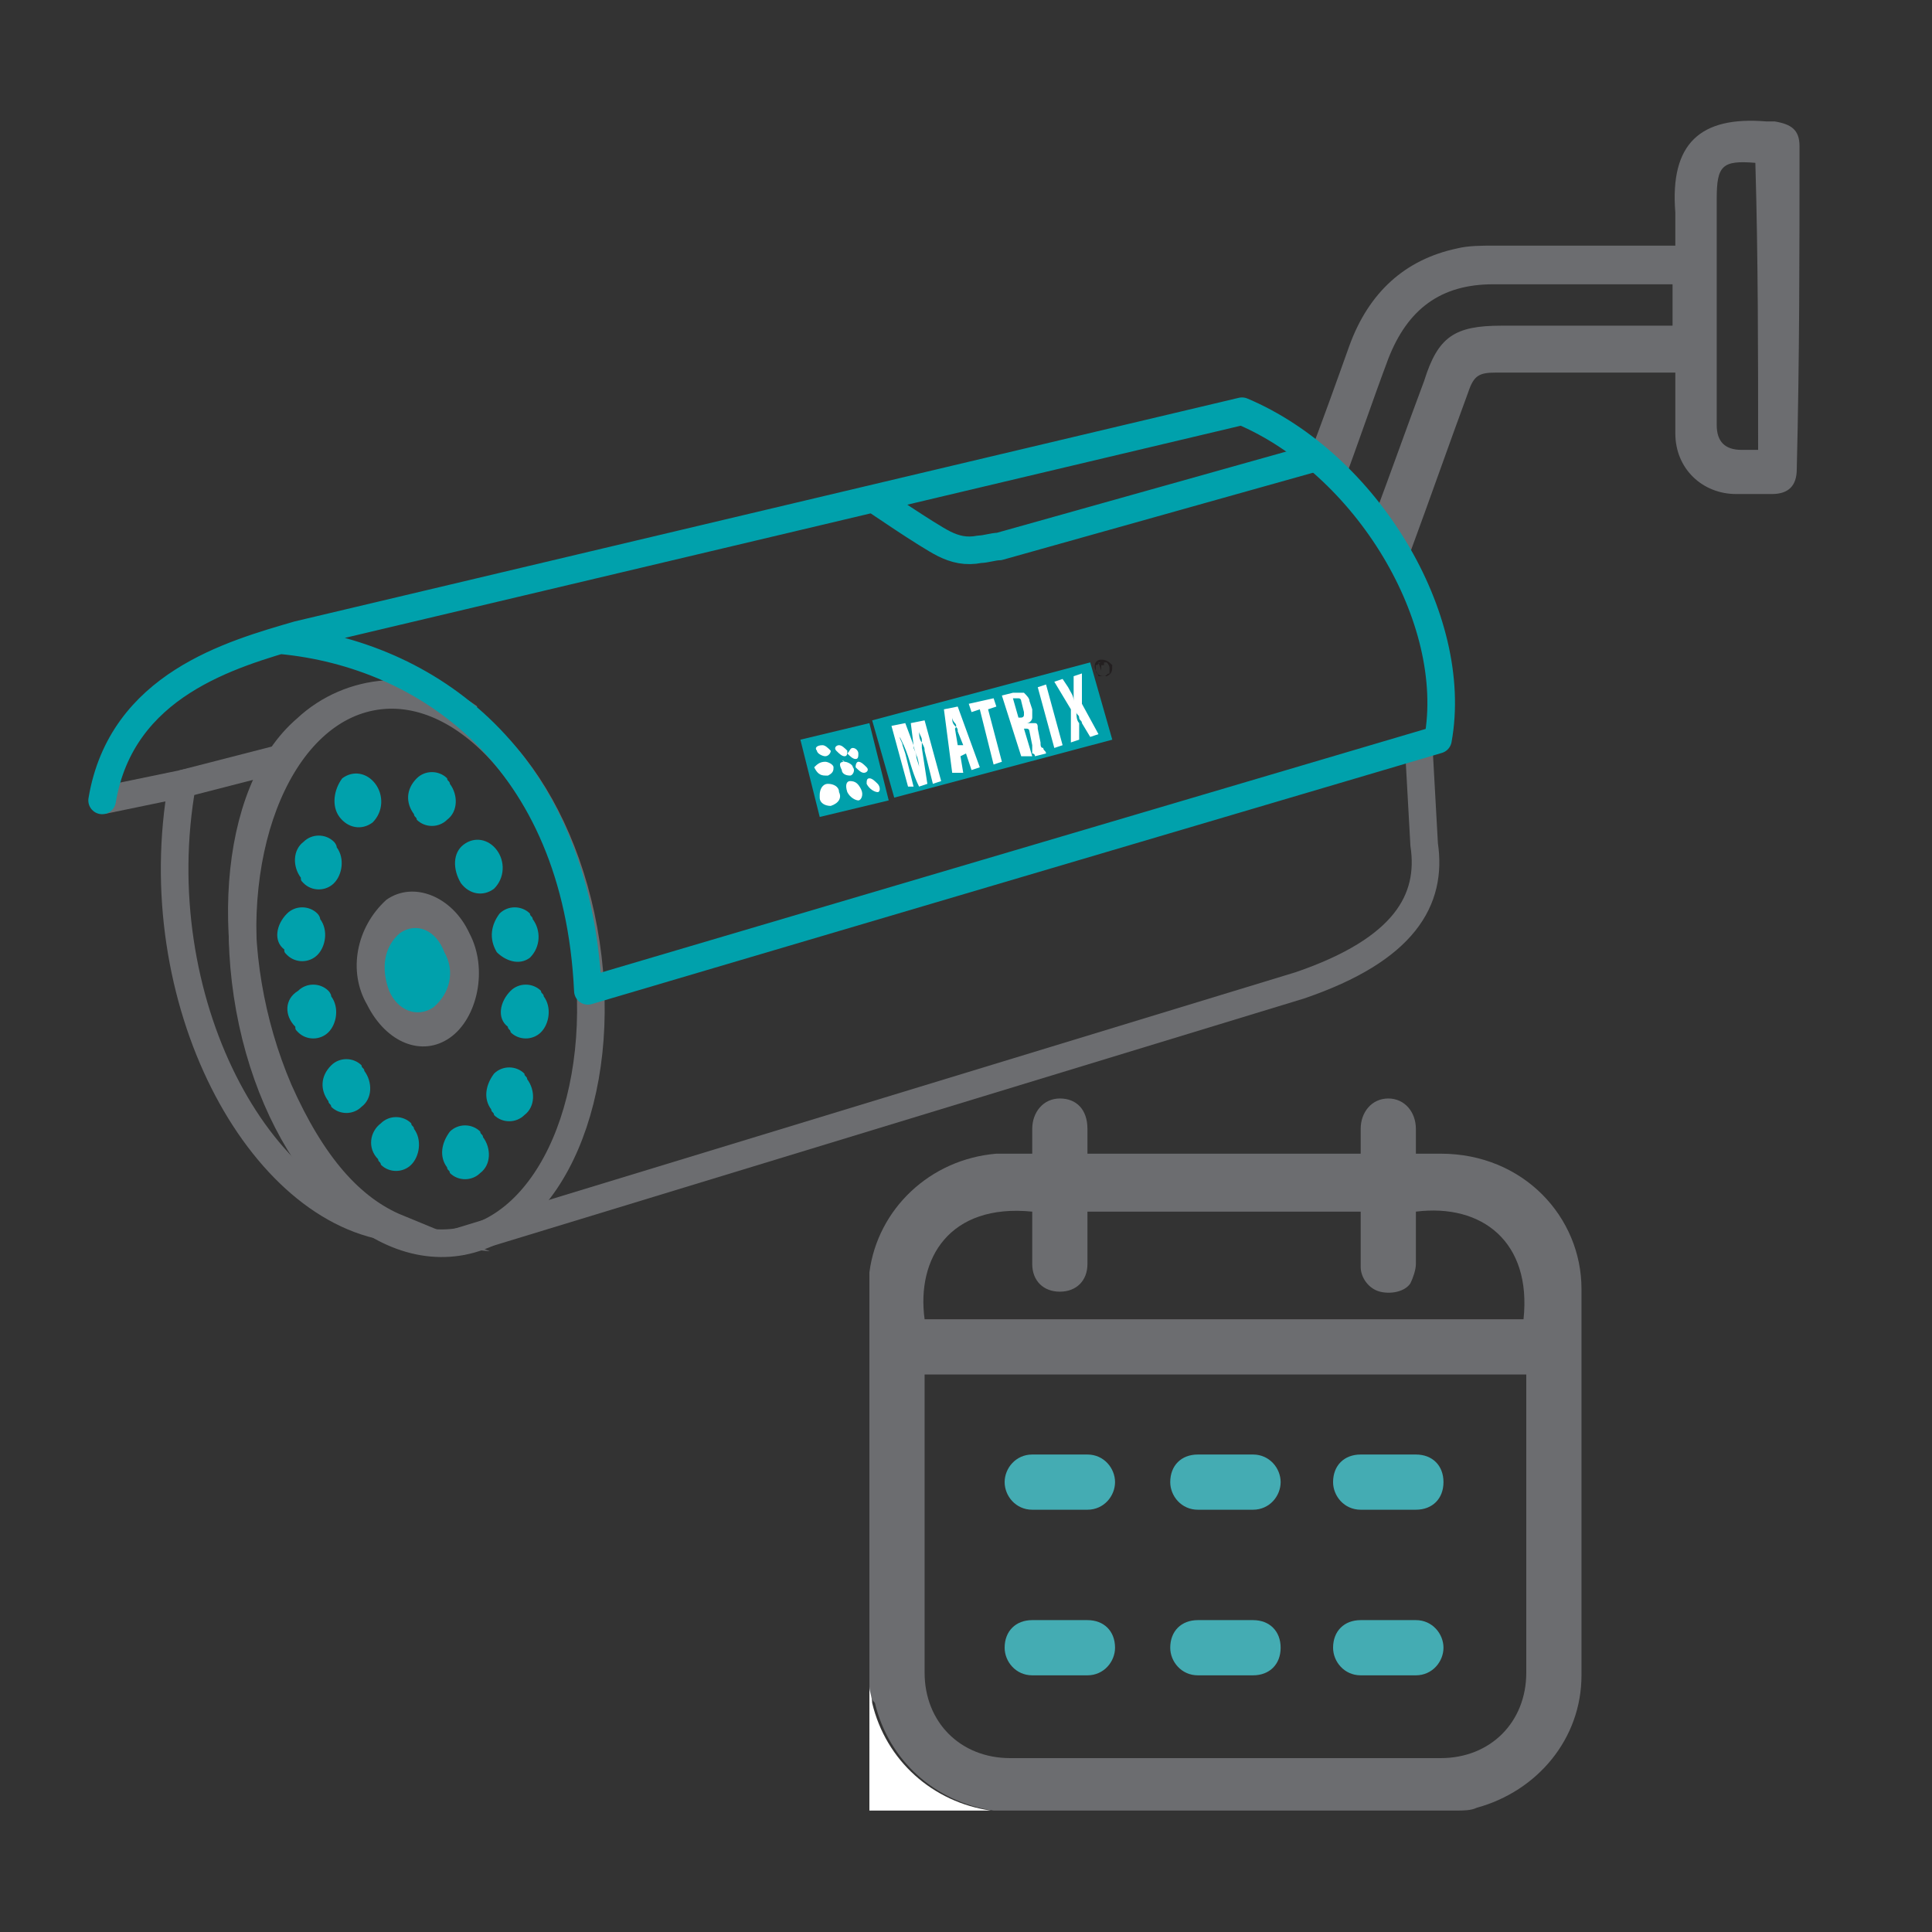 <?xml version="1.0" encoding="UTF-8"?>
<!-- Generator: Adobe Illustrator 25.2.1, SVG Export Plug-In . SVG Version: 6.00 Build 0)  -->
<svg xmlns="http://www.w3.org/2000/svg" xmlns:xlink="http://www.w3.org/1999/xlink" version="1.1" id="Layer_1" x="0px" y="0px" viewBox="0 0 70 70" style="enable-background:new 0 0 70 70;" xml:space="preserve">
<rect x="0" y="0" width="70" height="70" fill="#333333" stroke="none"/>
<style type="text/css">
	.st0{fill:#6C6D70;}
	.st1{fill:#FFFFFF;}
	.st2{fill:#44ACB3;}
	.st3{fill:none;stroke:#6C6D70;stroke-miterlimit:10;}
	.st4{fill:#00A1AC;}
	.st5{fill:none;stroke:#00A1AC;stroke-linecap:round;stroke-linejoin:round;}
	.st6{fill-rule:evenodd;clip-rule:evenodd;fill:#00A0AB;}
	.st7{fill-rule:evenodd;clip-rule:evenodd;fill:#FFFFFF;}
	.st8{fill-rule:evenodd;clip-rule:evenodd;fill:#231F20;}
</style>
<path class="st0" d="M65.2,5.3c0-0.6-0.3-0.8-0.9-0.9c-0.1,0-0.2,0-0.3,0c-2.4-0.2-3.5,0.8-3.3,3.3c0,0.4,0,0.8,0,1.2  c-0.2,0-0.4,0-0.6,0c-2,0-4,0-6,0c-0.4,0-0.9,0-1.3,0.1c-1.9,0.4-3.2,1.6-3.9,3.5c-0.5,1.4-1,2.8-1.5,4.1c0.4,0.3,0.8,0.7,1.2,1.1  c0.6-1.6,1.1-3.1,1.7-4.7c0.7-1.8,1.9-2.7,3.8-2.7c2.2,0,4.3,0,6.5,0c0,0.5,0,1,0,1.5c-2.1,0-4.2,0-6.2,0c-1.7,0-2.3,0.4-2.8,2  c-0.6,1.6-1.2,3.3-1.8,4.9c0,0.1-0.1,0.2-0.1,0.3c0.9,1.2,1.7,2.8,2,4.7l0.6,0.2c-0.3-0.1-0.5-0.2-0.4-0.6c0.1-1-0.2-1.9-0.7-2.7  c-0.1-0.2-0.1-0.4-0.1-0.6c0.7-1.9,1.4-3.9,2.1-5.8c0.2-0.6,0.4-0.7,1-0.7c1.7,0,3.5,0,5.2,0c0.4,0,0.9,0,1.3,0c0,0.8,0,1.5,0,2.2  c0,1.3,1,2.2,2.2,2.2c0.4,0,0.9,0,1.3,0c0.6,0,0.9-0.3,0.9-0.9C65.2,13,65.2,9.1,65.2,5.3z M63.7,16.3c-0.2,0-0.4,0-0.6,0  c-0.6,0-0.9-0.3-0.9-0.9c0-1.1,0-2.2,0-3.3c0-1.6,0-3.2,0-4.9c0-1.2,0.2-1.4,1.4-1.3C63.7,9.3,63.7,12.8,63.7,16.3z"></path>
<path class="st0" d="M31.5,61.1c0-5,0-9.9,0-14.9c0,0,0-0.1,0-0.1c0.3-2.3,2.2-4.1,4.6-4.3c0.4,0,0.9,0,1.3,0c0-0.3,0-0.6,0-0.9  c0-0.6,0.4-1.1,1-1.1c0.6,0,1,0.4,1,1.1c0,0.3,0,0.6,0,0.9c3.3,0,6.6,0,9.9,0c0-0.3,0-0.6,0-0.9c0-0.6,0.4-1.1,1-1.1  c0.6,0,1,0.5,1,1.1c0,0.3,0,0.6,0,0.9c0.3,0,0.6,0,0.9,0c3,0,5.1,2.3,5.1,4.9c0,4.7,0,9.3,0,14c0,2.3-1.6,4.2-3.8,4.8  c-0.2,0.1-0.5,0.1-0.7,0.1c-5.6,0-11.1,0-16.7,0c0,0-0.1,0-0.1,0c-2.1-0.3-3.8-1.8-4.3-3.9C31.5,61.5,31.5,61.3,31.5,61.1z   M33.5,49.8c0,0.1,0,0.2,0,0.3c0,3.5,0,7,0,10.5c0,1.8,1.3,3.1,3.1,3.1c5.2,0,10.4,0,15.6,0c1.8,0,3.1-1.3,3.1-3.1c0-3.5,0-7,0-10.5  c0-0.1,0-0.2,0-0.3C48,49.8,40.7,49.8,33.5,49.8z M49.3,43.9c-3.3,0-6.6,0-9.9,0c0,0.7,0,1.3,0,1.9c0,0.6-0.4,1-1,1  c-0.6,0-1-0.4-1-1c0-0.6,0-1.1,0-1.7c0-0.1,0-0.2,0-0.2c-3-0.3-4.2,1.7-3.9,3.9c7.2,0,14.5,0,21.7,0c0.3-2.8-1.5-4.2-3.9-3.9  c0,0.6,0,1.3,0,1.9c0,0.2-0.1,0.5-0.2,0.7c-0.2,0.3-0.7,0.4-1.1,0.3c-0.4-0.1-0.7-0.5-0.7-0.9C49.3,45.2,49.3,44.5,49.3,43.9z"></path>
<path class="st1" d="M31.5,61.1c0,0.2,0.1,0.4,0.1,0.6c0.5,2.1,2.2,3.6,4.3,3.9c0,0,0.1,0,0.1,0c-1.5,0-3,0-4.5,0  C31.5,64.1,31.5,62.6,31.5,61.1z"></path>
<path class="st2" d="M38.4,58.7c0.3,0,0.7,0,1,0c0.6,0,1,0.4,1,1c0,0.5-0.4,1-1,1c-0.7,0-1.4,0-2,0c-0.6,0-1-0.5-1-1  c0-0.6,0.4-1,1-1C37.8,58.7,38.1,58.7,38.4,58.7z"></path>
<path class="st2" d="M50.3,58.7c0.3,0,0.7,0,1,0c0.6,0,1,0.5,1,1c0,0.5-0.4,1-1,1c-0.7,0-1.3,0-2,0c-0.6,0-1-0.5-1-1  c0-0.6,0.4-1,1-1C49.7,58.7,50,58.7,50.3,58.7z"></path>
<path class="st2" d="M50.3,54.7c-0.3,0-0.7,0-1,0c-0.6,0-1-0.5-1-1c0-0.6,0.4-1,1-1c0.7,0,1.3,0,2,0c0.6,0,1,0.4,1,1  c0,0.6-0.4,1-1,1C51,54.7,50.6,54.7,50.3,54.7z"></path>
<path class="st2" d="M38.4,52.7c0.3,0,0.7,0,1,0c0.6,0,1,0.5,1,1c0,0.5-0.4,1-1,1c-0.7,0-1.3,0-2,0c-0.6,0-1-0.5-1-1  c0-0.5,0.4-1,1-1C37.8,52.7,38.1,52.7,38.4,52.7z"></path>
<path class="st2" d="M44.4,52.7c0.3,0,0.7,0,1,0c0.6,0,1,0.5,1,1c0,0.5-0.4,1-1,1c-0.7,0-1.3,0-2,0c-0.6,0-1-0.5-1-1  c0-0.6,0.4-1,1-1C43.7,52.7,44,52.7,44.4,52.7z"></path>
<path class="st2" d="M44.4,58.7c0.3,0,0.7,0,1,0c0.6,0,1,0.4,1,1c0,0.6-0.4,1-1,1c-0.7,0-1.3,0-2,0c-0.6,0-1-0.5-1-1  c0-0.6,0.4-1,1-1C43.7,58.7,44,58.7,44.4,58.7z"></path>
<path class="st3" d="M51.4,27l0.2,3.6c0.3,2-0.7,3.8-4.5,5.1L16.6,45"></path>
<path class="st3" d="M17,26c-1.8-1.3-4.3-1.1-5.9,0.4c-2.7,2.3-3.1,8.2-1,13.1c1.2,2.7,2.6,4.3,4.3,5c-5-0.5-9.2-8.3-7.8-16.1  l-2.9,0.6"></path>
<path class="st4" d="M16.3,41c0.3-0.3,0.8-0.3,1.1,0c0,0.1,0.1,0.1,0.1,0.2c0.3,0.4,0.3,1-0.1,1.3c0,0,0,0,0,0  c-0.3,0.3-0.8,0.3-1.1,0c0-0.1-0.1-0.1-0.1-0.2C15.9,41.9,16,41.4,16.3,41z"></path>
<path class="st4" d="M13.8,40.7c0.3-0.3,0.8-0.3,1.1,0c0,0.1,0.1,0.1,0.1,0.2c0.3,0.4,0.2,1-0.1,1.3c-0.3,0.3-0.8,0.3-1.1,0  c0-0.1-0.1-0.1-0.1-0.2C13.3,41.6,13.4,41,13.8,40.7z"></path>
<path class="st4" d="M12,38.6c0.3-0.3,0.8-0.3,1.1,0c0,0.1,0.1,0.1,0.1,0.2c0.3,0.4,0.3,1-0.1,1.3c-0.3,0.3-0.8,0.3-1.1,0  c0-0.1-0.1-0.1-0.1-0.2C11.6,39.5,11.6,39,12,38.6z"></path>
<path class="st4" d="M10.8,35.9c0.3-0.3,0.8-0.3,1.1,0c0,0,0.1,0.1,0.1,0.2c0.3,0.4,0.2,1-0.1,1.3c-0.3,0.3-0.8,0.3-1.1,0  c-0.1-0.1-0.1-0.1-0.1-0.2C10.3,36.8,10.3,36.2,10.8,35.9C10.8,35.9,10.8,35.9,10.8,35.9z"></path>
<path class="st4" d="M10.4,33.1c0.3-0.3,0.8-0.3,1.1,0c0,0,0.1,0.1,0.1,0.2c0.3,0.4,0.2,1-0.1,1.3c-0.3,0.3-0.8,0.3-1.1,0  c-0.1-0.1-0.1-0.1-0.1-0.2C9.9,34.1,10,33.5,10.4,33.1z"></path>
<path class="st4" d="M11,30.5c0.3-0.3,0.8-0.3,1.1,0c0,0,0.1,0.1,0.1,0.2c0.3,0.4,0.2,1-0.1,1.3c-0.3,0.3-0.8,0.3-1.1,0  c-0.1-0.1-0.1-0.1-0.1-0.2C10.6,31.4,10.6,30.8,11,30.5L11,30.5z"></path>
<path class="st4" d="M12.4,28.2c0.4-0.3,0.9-0.2,1.2,0.2c0,0,0,0,0,0c0.3,0.4,0.3,1-0.1,1.4c-0.4,0.3-0.9,0.2-1.2-0.2c0,0,0,0,0,0  C12,29.2,12.1,28.6,12.4,28.2z"></path>
<path class="st4" d="M15.1,28.2c0.3-0.3,0.8-0.3,1.1,0c0,0.1,0.1,0.1,0.1,0.2c0.3,0.4,0.3,1-0.1,1.3c-0.3,0.3-0.8,0.3-1.1,0  c0-0.1-0.1-0.1-0.1-0.2C14.7,29.1,14.7,28.6,15.1,28.2z"></path>
<path class="st4" d="M16.8,30.6c0.4-0.3,0.9-0.2,1.2,0.2c0,0,0,0,0,0c0.3,0.4,0.3,1-0.1,1.4c-0.4,0.3-0.9,0.2-1.2-0.2c0,0,0,0,0,0  C16.4,31.5,16.4,30.9,16.8,30.6L16.8,30.6z"></path>
<path class="st4" d="M18.1,33.1c0.3-0.3,0.8-0.3,1.1,0c0,0.1,0.1,0.1,0.1,0.2c0.3,0.4,0.3,1-0.1,1.4c-0.4,0.3-0.9,0.1-1.2-0.2  c0,0,0,0,0,0C17.7,34,17.8,33.5,18.1,33.1L18.1,33.1z"></path>
<path class="st4" d="M18.5,35.9c0.3-0.3,0.8-0.3,1.1,0c0,0.1,0.1,0.1,0.1,0.2c0.3,0.4,0.2,1-0.1,1.3c-0.3,0.3-0.8,0.3-1.1,0  c0-0.1-0.1-0.1-0.1-0.2C18,36.9,18.1,36.3,18.5,35.9z"></path>
<path class="st4" d="M17.9,38.9c0.3-0.3,0.8-0.3,1.1,0c0,0.1,0.1,0.1,0.1,0.2c0.3,0.4,0.3,1-0.1,1.3c0,0,0,0,0,0  c-0.3,0.3-0.8,0.3-1.1,0c0-0.1-0.1-0.1-0.1-0.2C17.5,39.8,17.6,39.3,17.9,38.9z"></path>
<path class="st0" d="M14,32.6c1-0.7,2.4-0.1,3,1.2c0.7,1.3,0.3,3.1-0.7,3.8s-2.3,0.2-3-1.2C12.6,35.2,12.9,33.6,14,32.6z M14.3,33.4  c0.7-0.5,1.6-0.1,2.1,0.8c0.5,0.9,0.3,2-0.4,2.8c-0.7,0.5-1.7,0.1-2.2-0.9C13.4,35.2,13.6,34.1,14.3,33.4L14.3,33.4z"></path>
<path class="st4" d="M14.5,33.8c0.6-0.4,1.3-0.1,1.6,0.7c0.4,0.7,0.2,1.5-0.4,2c-0.6,0.4-1.3,0.1-1.6-0.6  C13.8,35.1,13.9,34.3,14.5,33.8z"></path>
<ellipse transform="matrix(0.989 -0.149 0.149 0.989 -5.066 2.647)" class="st3" cx="15.1" cy="35.1" rx="6.2" ry="10"></ellipse>
<path class="st5" d="M10.2,23.2c5.2,0.5,10.7,4.2,11.1,12.7l30.8-9.1c0.8-4.4-2.6-10-7.1-11.9c-11.4,2.7-22.8,5.4-34.2,8.1  c-2.4,0.7-6.4,1.8-7.1,6"></path>
<line class="st3" x1="10.1" y1="27.5" x2="6.6" y2="28.4"></line>
<polygon class="st6" points="31.6,26.1 39.5,24 40.3,26.8 32.4,28.9 31.6,26.1 "></polygon>
<path class="st7" d="M38.8,26.9v-1.2l-0.6-1l0.3-0.1l0.2,0.3l0,0c0.1,0.2,0.2,0.3,0.2,0.5l0,0c0-0.1,0-0.2,0-0.3c0-0.1,0-0.2,0-0.3  v-0.3l0.3-0.1v1.1l0.6,1.1l-0.3,0.1l-0.3-0.5c0-0.1-0.1-0.1-0.1-0.2c0-0.1-0.1-0.1-0.1-0.2l0,0c0,0.1,0,0.3,0.1,0.4l0,0v0.6  L38.8,26.9L38.8,26.9z M38.5,27l-0.3,0.1l-0.6-2.2l0.3-0.1L38.5,27L38.5,27z M36.3,25.2l0.4-0.1c0.1,0,0.3,0,0.4,0  c0.1,0.1,0.2,0.2,0.2,0.3l0.1,0.3c0,0.1,0,0.2,0,0.3c0,0.1-0.1,0.2-0.2,0.2l0,0c0.1,0,0.2,0,0.3,0c0.1,0,0.1,0.1,0.1,0.2l0.1,0.5  c0,0.1,0,0.2,0.1,0.2c0,0.1,0.1,0.1,0.1,0.2l-0.4,0.1c0,0,0-0.1-0.1-0.1l0-0.2v-0.1l-0.1-0.5c0,0,0-0.1-0.1-0.1c0,0-0.1,0-0.1,0l0,0  l0.3,1L37,27.4L36.3,25.2L36.3,25.2z M37.1,25.8L37,25.4c0,0,0-0.1-0.1-0.1c0,0-0.1,0-0.1,0h-0.1l0.2,0.7H37c0,0,0.1,0,0.1-0.1  C37.1,25.9,37.1,25.9,37.1,25.8L37.1,25.8z M36.3,27.6L36,27.7l-0.5-2l-0.3,0.1l-0.1-0.3l0.9-0.2l0.1,0.3l-0.3,0.1L36.3,27.6  L36.3,27.6z M34.7,27l0.2,0l-0.2-0.5c0-0.1,0-0.1-0.1-0.2s-0.1-0.2-0.1-0.3l0,0c0,0,0,0.1,0.1,0.2c0.1,0.1,0,0.2,0,0.2L34.7,27  L34.7,27z M34.5,28l-0.3-2.3l0.5-0.1l0.8,2.2l-0.3,0.1L35,27.3l-0.2,0.1l0.1,0.6L34.5,28L34.5,28z M32.9,28.5l-0.6-2.2l0.5-0.1  l0.3,0.8l0,0c0,0,0,0.1,0,0.1c0.1,0.2,0.2,0.5,0.2,0.7l0,0c0-0.1-0.1-0.3-0.1-0.4c0-0.1-0.1-0.3-0.1-0.4l-0.1-0.8l0.5-0.1l0.6,2.2  l-0.3,0.1l-0.3-1.2l0,0c0-0.1,0-0.1-0.1-0.3c-0.1-0.1-0.1-0.3-0.1-0.4l0,0c0,0.1,0.1,0.2,0.1,0.3s0,0.2,0,0.3l0.2,1.3l-0.3,0.1  c-0.2-0.4-0.3-0.8-0.4-1.1s-0.2-0.5-0.3-0.7l0,0c0,0.1,0.1,0.2,0.1,0.3l0.1,0.3l0.3,1.2L32.9,28.5L32.9,28.5z"></path>
<polygon class="st6" points="29,26.8 31.5,26.2 32.2,29 29.7,29.6 29,26.8 "></polygon>
<path class="st7" d="M29.8,27c0.1,0,0.2,0.1,0.3,0.2c0,0.1-0.1,0.2-0.2,0.2c-0.1,0-0.3-0.1-0.3-0.2C29.5,27.1,29.6,27,29.8,27z"></path>
<path class="st7" d="M29.9,27.6c0.1,0,0.3,0.1,0.3,0.2c0,0.1,0,0.2-0.2,0.3c0,0,0,0-0.1,0c-0.2,0-0.3-0.1-0.4-0.3  C29.6,27.7,29.7,27.6,29.9,27.6C29.8,27.6,29.9,27.6,29.9,27.6z"></path>
<path class="st7" d="M30,28.4c0.2,0,0.4,0.1,0.4,0.3c0.1,0.2,0,0.4-0.3,0.5c-0.2,0-0.4-0.1-0.4-0.3c0,0,0,0,0-0.1  C29.7,28.6,29.8,28.4,30,28.4z"></path>
<path class="st7" d="M30.4,27c0.1,0,0.2,0.1,0.3,0.2c0,0.1,0,0.2-0.1,0.2c-0.1,0-0.2-0.1-0.3-0.2C30.2,27.1,30.3,27,30.4,27z"></path>
<path class="st7" d="M30.6,27.6c0.1,0,0.3,0.1,0.3,0.2c0.1,0.1,0,0.3-0.1,0.3c-0.2,0-0.3-0.1-0.3-0.2C30.4,27.7,30.4,27.6,30.6,27.6  C30.5,27.6,30.5,27.5,30.6,27.6z"></path>
<path class="st7" d="M30.8,28.3c0.2,0,0.3,0.1,0.4,0.3c0.1,0.2,0,0.4-0.1,0.4c-0.1,0-0.3-0.1-0.4-0.3C30.6,28.4,30.7,28.3,30.8,28.3  z"></path>
<path class="st7" d="M30.9,27.1c0.1,0,0.2,0.1,0.2,0.2c0,0.1,0,0.2-0.1,0.2c-0.1,0-0.2-0.1-0.3-0.2C30.8,27.2,30.8,27.1,30.9,27.1  C30.8,27.1,30.9,27.1,30.9,27.1z"></path>
<path class="st7" d="M31.1,27.6c0.1,0,0.2,0.1,0.3,0.2c0.1,0.1,0,0.2-0.1,0.2c-0.1,0-0.2-0.1-0.3-0.2C31,27.6,31.1,27.6,31.1,27.6z"></path>
<path class="st7" d="M31.5,28.2c0.1,0,0.2,0.1,0.3,0.2c0.1,0.1,0.1,0.3,0,0.3s-0.3-0.1-0.4-0.3C31.4,28.3,31.4,28.2,31.5,28.2  L31.5,28.2z"></path>
<path class="st8" d="M39.9,23.9c0.2,0,0.3,0.1,0.4,0.2c0,0,0,0,0,0c0,0.2,0,0.3-0.2,0.4c-0.2,0-0.3,0-0.4-0.2  C39.6,24.1,39.7,23.9,39.9,23.9z M40.1,24c-0.1,0-0.1,0-0.2,0c-0.1,0-0.1,0.1-0.2,0.1c0,0.1,0,0.1,0,0.2c0,0.1,0.1,0.1,0.1,0.2  c0.1,0,0.1,0,0.2,0c0.1,0,0.1-0.1,0.2-0.1c0-0.1,0-0.1,0-0.2C40.2,24.1,40.1,24,40.1,24z M39.9,24.3l-0.1-0.3h0.1H40l0,0l0,0  c0,0,0,0,0,0.1c0,0,0,0-0.1,0l0,0h0l0.1,0H40h-0.1l0,0h0L39.9,24.3L39.9,24.3L39.9,24.3z M39.9,24.2L39.9,24.2L39.9,24.2L39.9,24.2  L39.9,24.2L39.9,24.2L39.9,24.2L39.9,24.2L39.9,24.2L39.9,24.2z"></path>
<path class="st5" d="M31.7,18.1c0,0,1.9,1.3,2.5,1.6c0.4,0.2,0.8,0.3,1.3,0.2c0.2,0,0.5-0.1,0.7-0.1l11.4-3.2"></path>
</svg>
